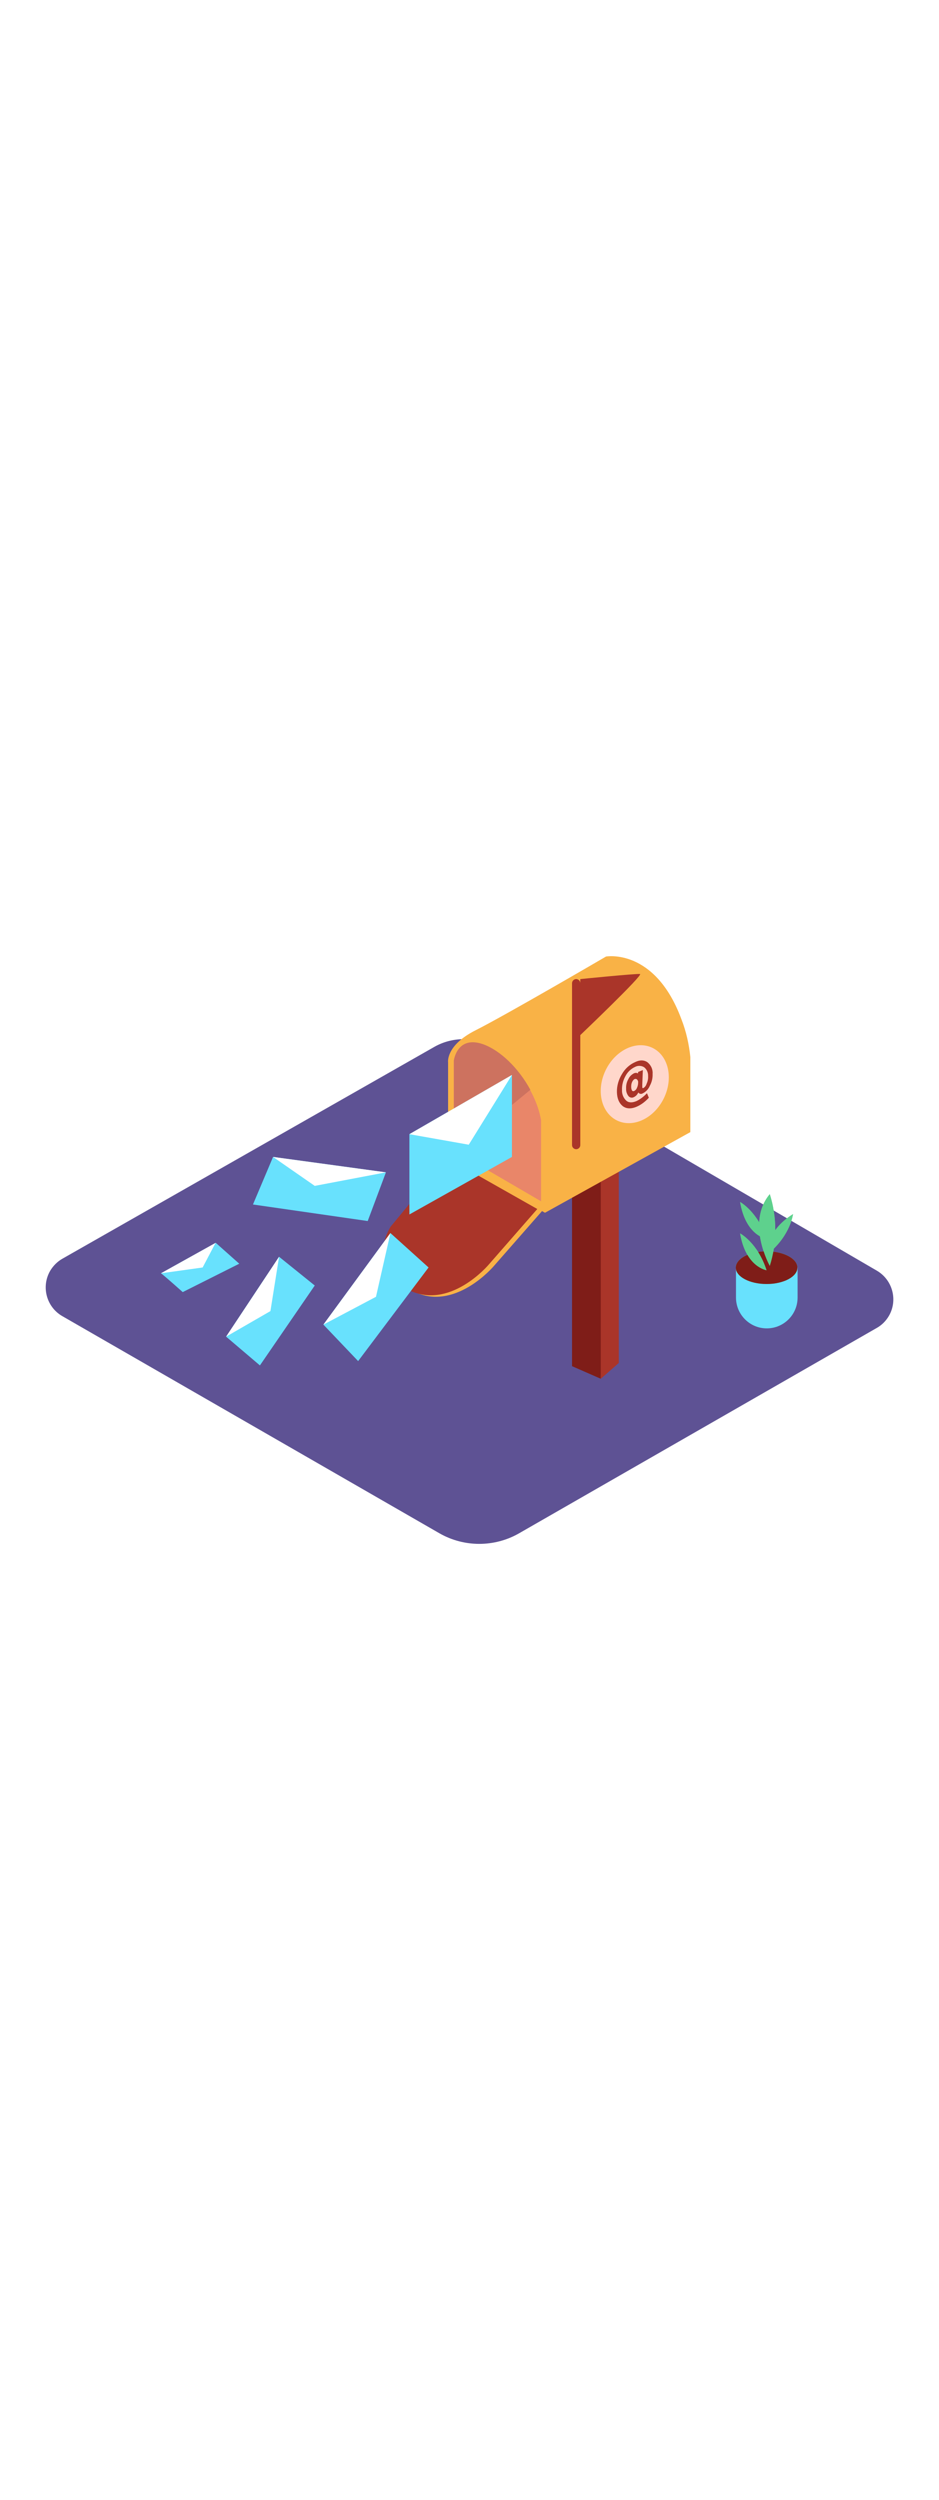 <svg version="1.1" id="Layer_1" xmlns="http://www.w3.org/2000/svg" xmlns:xlink="http://www.w3.org/1999/xlink" x="0px" y="0px" viewBox="0 0 500 500" style="width: 188px;" xml:space="preserve" data-imageid="message-received-1-82" imageName="Message Received 1" class="illustrations_image">
<style type="text/css">
	.st0_message-received-1-82{fill:#5E5294;}
	.st1_message-received-1-82{opacity:0.32;fill:url(#SVGID_1_);enable-background:new    ;}
	.st2_message-received-1-82{fill:#7F1D18;}
	.st3_message-received-1-82{fill:#AA3529;}
	.st4_message-received-1-82{fill:#F9B246;}
	.st5_message-received-1-82{fill:#E98669;}
	.st6_message-received-1-82{fill:#CD725F;}
	.st7_message-received-1-82{fill:#FFD7CB;}
	.st8_message-received-1-82{opacity:0.32;fill:url(#SVGID_00000032630571784688716170000004146299465966059156_);enable-background:new    ;}
	.st9_message-received-1-82{fill:#68E1FD;}
	.st10_message-received-1-82{fill:#5ED18D;}
	.st11_message-received-1-82{fill:#FFFFFF;}
</style>
<path id="field_message-received-1-82" class="st0_message-received-1-82" d="M33.3,254.6L231.2,142c9.8-5.6,21.9-5.5,31.7,0.2l204,118.8c8.4,4.9,11.3,15.7,6.4,24.1&#10;&#9;c-1.6,2.7-3.8,4.9-6.5,6.4L276.4,400.7c-13.1,7.5-29.3,7.5-42.4,0L33.2,285.2c-8.4-4.8-11.4-15.6-6.5-24.1&#10;&#9;C28.3,258.4,30.6,256.1,33.3,254.6L33.3,254.6z"/>
<g id="mail-box_message-received-1-82">
	
		<linearGradient id="SVGID_1_-message-received-1-82" gradientUnits="userSpaceOnUse" x1="219.921" y1="-472.36" x2="295.941" y2="-543.89" gradientTransform="matrix(1 0 0 1 0 843.16)">
		<stop offset="0" style="stop-color:#7F1D18;stop-opacity:0"/>
		<stop offset="0.99" style="stop-color:#7F1D18"/>
	</linearGradient>
	<path class="st1_message-received-1-82" d="M242.5,380.3l10.5-7.2l76.6-63.3l-18.1-7.8c-10.9,2.9-30.4,11.4-40.5,16c-15,6.9-30.1,13.1-45.4,19.2&#10;&#9;&#9;c-8.5,3.4-17,6.7-25.5,10C215.3,356.8,229,368.4,242.5,380.3z"/>
	<polyline class="st2_message-received-1-82" points="319.9,318.5 304.6,311.8 304.6,194.8 324.7,187.6 &#9;"/>
	<polyline class="st3_message-received-1-82" points="329.5,172.4 329.5,310.1 319.9,318.5 319.9,185.9 &#9;"/>
	<path class="st4_message-received-1-82" d="M238.6,201.1v-50.9c0,0-1.4-9,14.7-17.1s69.4-39.2,69.4-39.2s26.1-4.7,40.2,33.5c2.5,6.4,4,13.2,4.7,20v39.9&#10;&#9;&#9;l-77.4,42.9L238.6,201.1z"/>
	<path class="st5_message-received-1-82" d="M241.6,197.4v-48c0,0,1.7-13.4,15.4-8.7c13.7,4.7,28.1,23.1,31.1,40.2v43.2L243.3,198"/>
	<path class="st3_message-received-1-82" d="M306.8,105.9L306.8,105.9c1.2,0,2.2,1,2.2,2.2v86.1c0,1.2-1,2.2-2.2,2.2l0,0c-1.2,0-2.2-1-2.2-2.2v-86.1&#10;&#9;&#9;C304.6,106.9,305.6,105.9,306.8,105.9z"/>
	<path class="st3_message-received-1-82" d="M309,105.9c0,0,29.8-3,31.8-2.7S309,135.7,309,135.7"/>
	<path class="st4_message-received-1-82" d="M240.9,201.9l-30.2,36.5c0,0-13.7,21.1,8.7,33.2s43.6-13.1,43.6-13.1l25.8-29.4L240.9,201.9z"/>
	<path class="st3_message-received-1-82" d="M238.2,201.1l-30.2,36.5c0,0-13.8,21.1,8.7,33.2s43.6-13.1,43.6-13.1l25.8-29.5L238.2,201.1z"/>
	<path class="st6_message-received-1-82" d="M282.4,164.8c-6.1-11.3-15.9-21-25.3-24.3c-13.8-4.7-15.4,8.7-15.4,8.7v48.1&#10;&#9;&#9;C256.8,185.2,264.1,180,282.4,164.8z"/>
	<ellipse transform="matrix(0.442 -0.897 0.897 0.442 43.253 393.477)" class="st7_message-received-1-82" cx="338.1" cy="162" rx="21.5" ry="17.2"/>
	<path class="st3_message-received-1-82" d="M344.7,150.1c1.9,1.5,3,3.8,2.8,6.2c0.1,2.2-0.4,4.4-1.5,6.4c-0.7,1.7-2.1,3.2-3.8,4c-0.8,0.5-1.8,0.3-2.3-0.5&#10;&#9;&#9;c-0.5,1.1-1.3,2-2.4,2.5c-0.9,0.5-2.1,0.3-2.8-0.5c-0.9-1.1-1.4-2.6-1.3-4c-0.1-1.8,0.3-3.6,1.2-5.1c0.6-1.4,1.7-2.4,3-3.1&#10;&#9;&#9;c0.7-0.3,1.5-0.3,2.1,0.1l0.1-0.8l2.5-1L342,162v1.4c0,0.4,0.2,0.6,0.5,0.5c0.9-0.5,1.5-1.3,1.8-2.3c0.6-1.3,0.9-2.7,0.8-4.1&#10;&#9;&#9;c0.1-1.8-0.7-3.6-2.1-4.7c-1.4-0.9-3.3-1-4.8-0.2c-2.2,1-4,2.7-5.1,4.8c-1.3,2.3-2,4.9-1.9,7.5c-0.1,2.1,0.7,4.1,2.1,5.5&#10;&#9;&#9;c1.3,1.3,3.2,1.4,5.6,0.4c2.1-1,4-2.5,5.6-4.2l1,2.4c-1.8,2-4,3.7-6.5,4.8c-3.1,1.3-5.6,1.1-7.5-0.4c-1.9-1.6-2.9-4-3-7.3&#10;&#9;&#9;c-0.1-3.4,0.9-6.8,2.7-9.7c1.6-2.8,4-5,6.9-6.3C340.7,148.8,342.9,148.9,344.7,150.1z M339.2,163.7c0.4-0.9,0.6-1.8,0.6-2.8&#10;&#9;&#9;c0.1-0.6-0.2-1.2-0.6-1.6c-0.3-0.3-0.8-0.4-1.3-0.2c-0.6,0.3-1,0.9-1.3,1.5c-0.4,0.8-0.5,1.7-0.5,2.6c0,0.7,0.1,1.3,0.4,1.9&#10;&#9;&#9;c0.2,0.4,0.6,0.5,1,0.4C338.4,165.1,338.9,164.5,339.2,163.7"/>
</g>
<g id="plant_message-received-1-82">
	
		<linearGradient id="SVGID_00000006710015140955557880000003484562468966207107_-message-received-1-82" gradientUnits="userSpaceOnUse" x1="370.726" y1="-539.375" x2="398.786" y2="-565.775" gradientTransform="matrix(1 0 0 1 0 843.16)">
		<stop offset="0" style="stop-color:#7F1D18;stop-opacity:0"/>
		<stop offset="0.99" style="stop-color:#7F1D18"/>
	</linearGradient>
	<path style="opacity:0.32;fill:url(#SVGID_00000006710015140955557880000003484562468966207107_);enable-background:new    ;" d="&#10;&#9;&#9;M365.1,309.6c4,1.3,8,2.4,12.1,3.2c2.5,0.4,5.1,0.7,7.6,0.9l4.3-2.9l29.5-21.9l-22.5-7.5L342.7,300&#10;&#9;&#9;C349.3,304.9,357.4,307.3,365.1,309.6z"/>
	<path class="st9_message-received-1-82 targetColor" d="M406.7,265.2c-5.3-0.5-10.9-2.1-14.8-5.7v15.8c0,9,7.3,16.4,16.4,16.4l0,0l0,0c9,0,16.4-7.3,16.4-16.4l0,0l0,0&#10;&#9;&#9;v-16C419,261.5,412.7,265.7,406.7,265.2z" style="fill: rgb(104, 225, 253);"/>
	<ellipse class="st10_message-received-1-82" cx="408.2" cy="259.4" rx="16.4" ry="8.7"/>
	<path class="st10_message-received-1-82" d="M408.2,260.8c0,0-11.1-1.6-14.1-19.6C394.2,241.2,403.6,246.4,408.2,260.8z"/>
	<path class="st10_message-received-1-82" d="M409.9,258.5c0,0-12.8-22.9,0-38.2C413.8,232.7,413.8,246.1,409.9,258.5z"/>
	<path class="st10_message-received-1-82" d="M408.2,244.1c0,0-11.1-1.6-14.1-19.6C394.2,224.5,403.6,229.8,408.2,244.1z"/>
	<path class="st10_message-received-1-82" d="M409.6,251.5c0,0-2.8-10.9,12.7-20.6C422.2,230.9,421.1,241.8,409.6,251.5z"/>
	<ellipse class="st2_message-received-1-82" cx="408.2" cy="259.4" rx="16.4" ry="8.7"/>
	<path class="st10_message-received-1-82" d="M408.2,260.8c0,0-11.1-1.6-14.1-19.6C394.2,241.2,403.6,246.4,408.2,260.8z"/>
	<path class="st10_message-received-1-82" d="M409.9,258.5c0,0-12.8-22.9,0-38.2C413.8,232.7,413.8,246.1,409.9,258.5z"/>
	<path class="st10_message-received-1-82" d="M408.2,244.1c0,0-11.1-1.6-14.1-19.6C394.2,224.5,403.6,229.8,408.2,244.1z"/>
	<path class="st10_message-received-1-82" d="M409.6,251.5c0,0-2.8-10.9,12.7-20.6C422.2,230.9,421.1,241.8,409.6,251.5z"/>
</g>
<g id="mails_message-received-1-82">
	<polygon class="st9_message-received-1-82 targetColor" points="218,188.4 218,231.1 272.6,200.5 272.6,156.9 &#9;" style="fill: rgb(104, 225, 253);"/>
	<polygon class="st9_message-received-1-82 targetColor" points="145.4,200.5 205.5,208.7 195.8,234.6 134.7,225.8 &#9;" style="fill: rgb(104, 225, 253);"/>
	<path class="st9_message-received-1-82 targetColor" d="M85.7,262.4c1.4,0.9,11.6,10,11.6,10l30.1-15.1l-12.5-11.1L85.7,262.4z" style="fill: rgb(104, 225, 253);"/>
	<polygon class="st9_message-received-1-82 targetColor" points="120.4,296.1 138.4,311.4 167.6,268.9 148.6,253.6 &#9;" style="fill: rgb(104, 225, 253);"/>
	<polygon class="st9_message-received-1-82 targetColor" points="172.2,289.7 190.7,309.1 228.2,259.3 207.9,241 &#9;" style="fill: rgb(104, 225, 253);"/>
	<polygon class="st11_message-received-1-82" points="218,188.4 249.6,194 272.6,156.9 &#9;"/>
	<polygon class="st11_message-received-1-82" points="145.4,200.5 167.6,215.9 205.5,208.7 &#9;"/>
	<polygon class="st11_message-received-1-82" points="85.7,262.4 107.9,259.3 114.8,246.2 &#9;"/>
	<polygon class="st11_message-received-1-82" points="120.4,296.1 144,282.5 148.6,253.6 &#9;"/>
	<polygon class="st11_message-received-1-82" points="172.2,289.7 200.2,274.9 207.9,241 &#9;"/>
</g>
</svg>